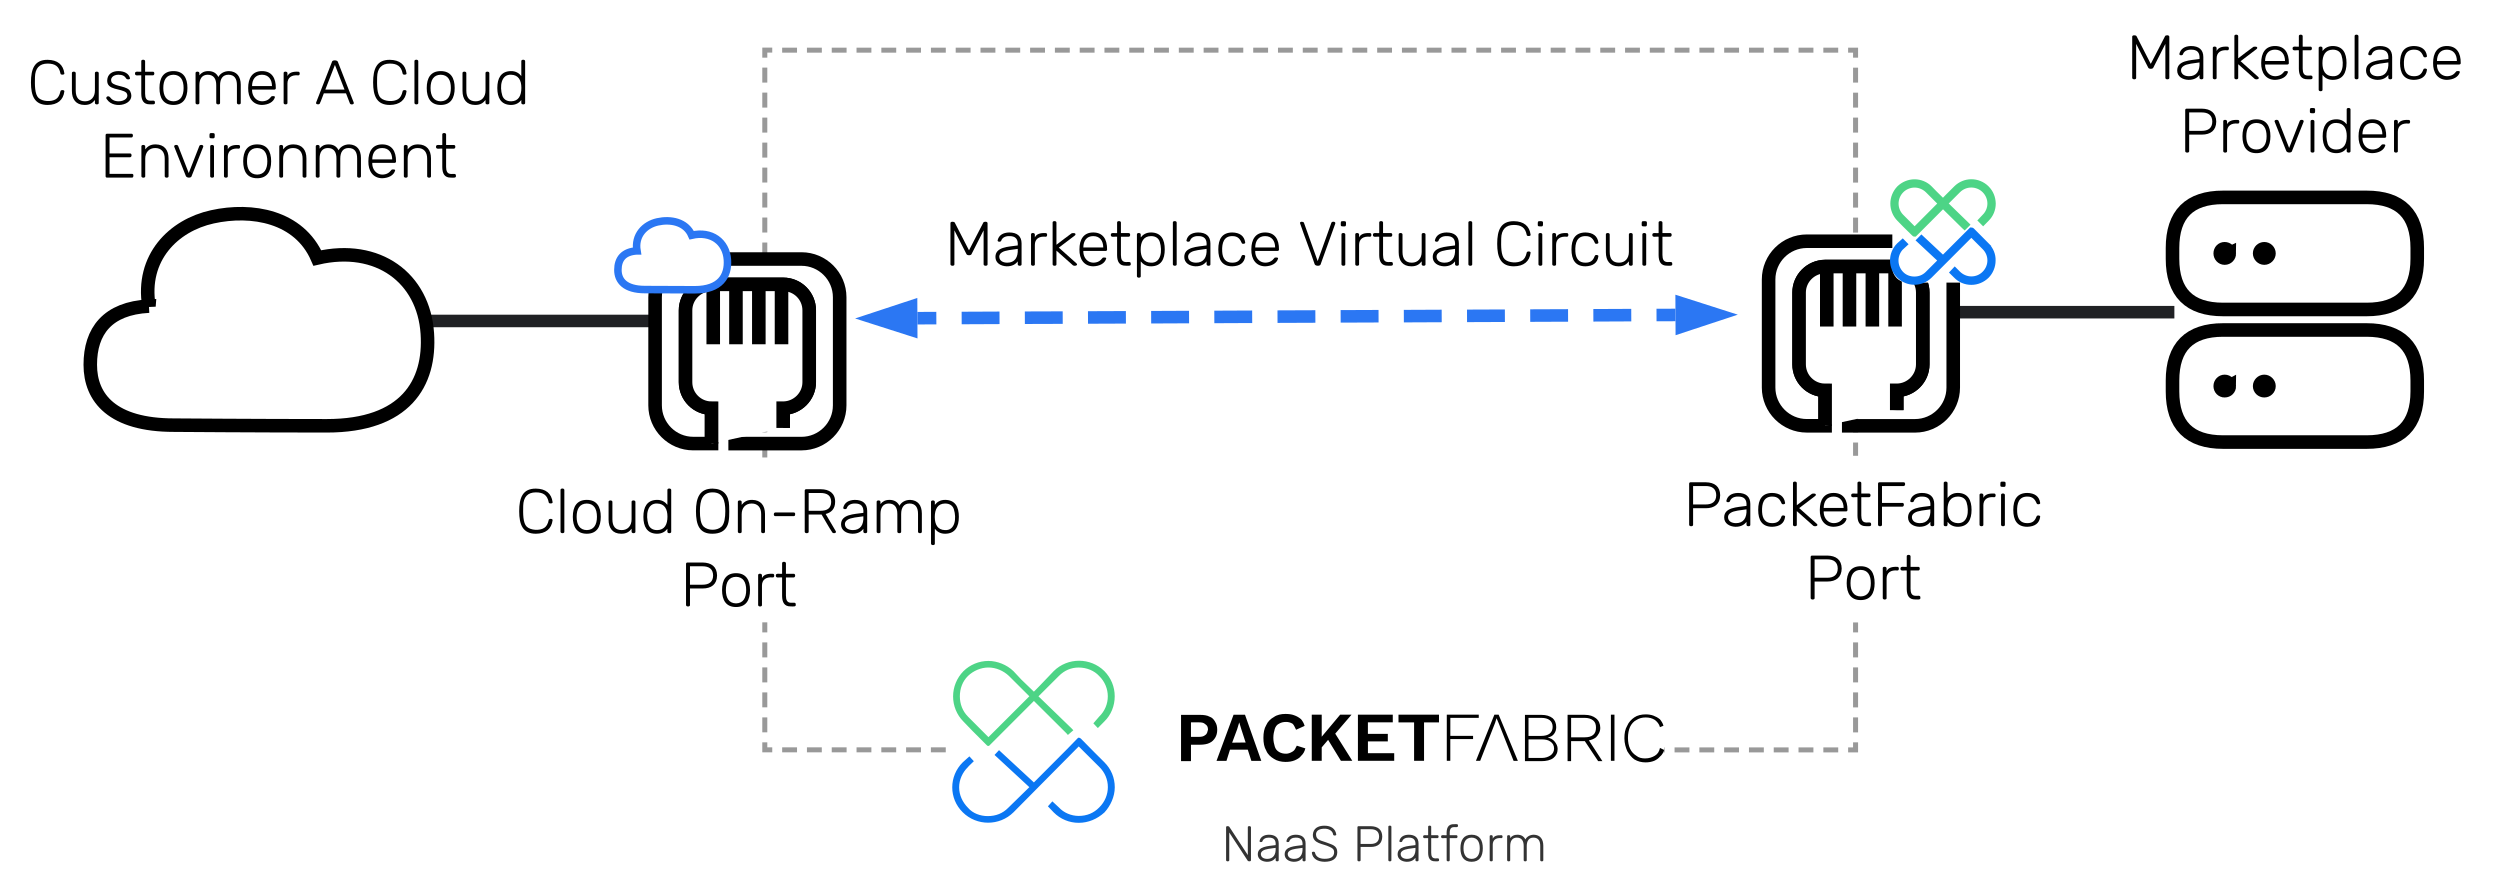 <svg xmlns="http://www.w3.org/2000/svg" xmlns:xlink="http://www.w3.org/1999/xlink" xmlns:lucid="lucid" width="997" height="355"><g transform="translate(-92 -616)" lucid:page-tab-id="0_0"><path d="M0 0h1760v1360H0z" fill="#fff"/><g filter="url(#a)"><path d="M397 633h435v279H397z" fill="#fff"/><path d="M403.92 633h5.93m3.96 0h5.94m3.95 0h5.92m3.96 0h5.93m3.97 0h5.93m3.95 0h5.93m3.96 0h5.93m3.95 0h5.94m3.95 0h5.94m3.96 0h5.93m3.95 0h5.94m3.95 0h5.93m3.96 0h5.93m3.94 0h5.93m3.96 0h5.93m3.96 0h5.93m3.95 0h5.93m3.96 0h5.92m3.95 0h5.94m3.96 0h5.93m3.95 0h5.93m3.95 0h5.94m3.95 0h5.93m3.96 0h5.94m3.95 0h5.92m3.96 0H657m3.97 0h5.93m3.95 0h5.93m3.96 0h5.93m3.96 0h5.93m3.95 0h5.94m3.96 0h5.93m3.95 0h5.94m3.95 0h5.93m3.96 0H746m3.94 0h5.93m3.96 0h5.93m3.96 0h5.93m3.95 0h5.93m3.96 0h5.92m3.96 0h5.93m3.96 0h5.93m3.95 0h5.93m3.95 0H832v3m0 3.98v5.97m0 4v5.97m0 3.98v5.98m0 4v5.97m0 3.98v5.98m0 4v5.98m0 3.98v5.98m0 4v5.96m0 4v5.97m0 3.98v5.98m0 4v5.97m0 3.98v5.98m0 4v5.97m0 3.98v6m0 3.98v5.97m0 4v5.97m0 3.98v5.98m0 4v5.97m0 3.98v5.98m0 4v5.98m0 3.98v5.98m0 4v5.96m0 4v5.97m0 3.98v5.98m0 4v5.97m0 3.98v5.98m0 4v5.97m0 3.98v3h-2.97m-3.95 0h-5.93m-3.96 0h-5.94m-3.95 0h-5.93m-3.95 0h-5.93m-3.97 0h-5.93m-3.95 0h-5.93m-3.96 0h-5.93m-3.96 0h-5.93m-3.95 0h-5.94m-3.96 0h-5.93m-3.95 0h-5.94m-3.95 0h-5.93m-3.96 0h-5.93m-3.94 0h-5.93m-3.96 0h-5.93m-3.96 0h-5.93m-3.95 0h-5.93m-3.96 0h-5.92m-3.96 0h-5.93m-3.96 0h-5.93m-3.95 0h-5.93m-3.95 0h-5.94m-3.95 0h-5.93m-3.96 0h-5.94m-3.95 0h-5.93m-3.95 0H572m-3.97 0h-5.93m-3.95 0h-5.93m-3.96 0h-5.93m-3.96 0h-5.93m-3.95 0h-5.94m-3.96 0h-5.93m-3.95 0h-5.94m-3.95 0h-5.93m-3.96 0H483m-3.94 0h-5.94m-3.95 0h-5.93m-3.96 0h-5.93m-3.95 0h-5.93m-3.96 0h-5.92m-3.96 0h-5.93m-3.96 0h-5.93m-3.95 0h-5.93m-3.95 0H397v-3m0-3.98v-5.97m0-4v-5.97m0-3.98v-5.98m0-4v-5.97m0-3.98v-5.98m0-4v-5.98m0-3.98v-5.98m0-4v-5.96m0-4v-5.97m0-3.98v-5.98m0-4v-5.97m0-3.98v-5.98m0-4v-5.97m0-3.98v-6m0-3.98v-5.97m0-4v-5.97m0-3.98v-5.98m0-4v-5.97m0-3.98v-5.98m0-4v-5.98m0-3.98v-5.98m0-4v-5.96m0-4v-5.97m0-3.98v-5.98m0-4v-5.97m0-3.98v-5.98m0-4v-5.97m0-3.98v-3h2.97" stroke="#999" stroke-width="2" fill="none"/></g><path d="M866.5 740.5h90.14M866.56 740.5H864M956.57 740.5h2.57" stroke="#202124" stroke-width="5" fill="none"/><path d="M457.86 742.9l7.55-.04m10.1-.04l15.1-.07m10.1-.04l15.1-.05m10.08-.05l15.12-.06m10.07-.04l15.12-.07m10.07-.04l15.1-.07m10.1-.05l15.1-.06m10.08-.05l15.12-.06m10.08-.03l15.1-.07m10.1-.04l15.1-.06m10.1-.05l15.1-.06m10.08-.05l15.12-.07m10.07-.04l7.56-.03" stroke="#2b77f3" stroke-width="5" fill="none"/><path d="M441.1 742.97l14.24-4.7.04 9.27zM776.95 741.53l-14.25 4.7-.04-9.27z" stroke="#2b77f3" stroke-width="5" fill="#2b77f3"/><path d="M456 688.77h316v50.46H456z" fill="#fff" fill-opacity="0"/><use xlink:href="#b" transform="matrix(1,0,0,1,461,693.77) translate(7.689 28.188)"/><use xlink:href="#c" transform="matrix(1,0,0,1,461,693.77) translate(148.511 28.188)"/><use xlink:href="#d" transform="matrix(1,0,0,1,461,693.77) translate(226.457 28.188)"/><path d="M278 800.54h217v63.65H278z" fill="#fff"/><use xlink:href="#e" transform="matrix(1,0,0,1,283,805.54) translate(14.429 23.063)"/><use xlink:href="#f" transform="matrix(1,0,0,1,283,805.54) translate(84.901 23.063)"/><use xlink:href="#g" transform="matrix(1,0,0,1,283,805.54) translate(80.239 52.293)"/><path d="M748 797.77h174v66.46H748z" fill="#fff"/><use xlink:href="#h" transform="matrix(1,0,0,1,753,802.77) translate(10.282 23.063)"/><use xlink:href="#g" transform="matrix(1,0,0,1,753,802.77) translate(58.739 52.293)"/><path d="M920.2 619.54h174V688h-174z" fill="#fff" fill-opacity="0"/><use xlink:href="#i" transform="matrix(1,0,0,1,925.203,624.54) translate(14.771 23.063)"/><use xlink:href="#j" transform="matrix(1,0,0,1,925.203,624.54) translate(35.91 52.293)"/><path d="M256.38 744h93.12M256.45 744h-2.57M349.44 744H352" stroke="#202124" stroke-width="5" fill="none"/><path d="M94.5 629.54h217v37.92h-217z" fill="#fff"/><use xlink:href="#k" transform="matrix(1,0,0,1,99.5,634.54) translate(3.218 23.063)"/><use xlink:href="#l" transform="matrix(1,0,0,1,99.5,634.54) translate(117.942 23.063)"/><use xlink:href="#m" transform="matrix(1,0,0,1,99.5,634.54) translate(139.674 23.063)"/><use xlink:href="#n" transform="matrix(1,0,0,1,99.5,634.54) translate(32.263 52.293)"/><path d="M848.42 779.56v-7.88h.07c5.66-.07 10.3-4.7 10.3-10.38v-28.63c0-5.74-4.64-10.38-10.38-10.38h-28.56c-5.74.07-10.38 4.7-10.38 10.37v28.63c0 5.75 4.64 10.38 10.38 10.38v14.14h-7.3c-8.38 0-15.23-6.85-15.23-15.24v-43.13c0-8.4 6.85-15.24 15.24-15.24h43.14c8.4 0 15.25 6.85 15.25 15.25v43.13c0 8.4-6.85 15.24-15.24 15.24h-29.14" stroke="#000" stroke-width="5.41" fill="#fff"/><path d="M819.86 785.82v-14.14c-5.74 0-10.38-4.63-10.38-10.38v-28.63c0-5.67 4.64-10.3 10.38-10.38h28.56c5.74 0 10.38 4.63 10.38 10.37v28.63c0 5.67-4.64 10.3-10.3 10.38h-.08v7.88M820.52 722.3v23.92M829.57 722.3v23.92M838.7 722.3v23.92M847.76 722.3v23.92" stroke="#000" stroke-width="5.41" fill="#fff"/><path d="M812.57 712.2h43.14c8.4 0 15.25 6.85 15.25 15.25v43.13c0 8.4-6.85 15.24-15.24 15.24h-43.13c-8.4 0-15.24-6.85-15.24-15.24v-43.13c0-8.4 6.85-15.24 15.24-15.24z" stroke="#000" stroke-opacity="0" fill="#fff" fill-opacity="0"/><path d="M846.66 694c0-3.3 2.7-6 6-6h29.68c3.3 0 6 2.7 6 6v28.7c0 3.3-2.7 6-6 6h-29.68c-3.3 0-6-2.7-6-6z" fill="#fff"/><path d="M884.3 713.88l-2.45-2.47-3.4-3.42-.15-.12c-.04-.04-.04-.04-.12-.04l-2.92 2.9-8.38 8.38-8.6-8.05-.75.76 8.63 8.06-5.4 5.38c-1.43 1.44-3.3 2.15-5.3 2.15s-3.92-.72-5.3-2.16c-1.37-1.43-2.17-3.3-2.17-5.34 0-2 .8-3.9 2.15-5.3l.08-.04 1.3-1.2-.75-.76-1.43 1.28c-3.32 3.35-3.32 8.73.08 12.04 3.35 3.35 8.7 3.35 12.1 0l16.65-16.67 5.3 5.3c2.97 2.92 2.97 7.66 0 10.6-1.43 1.45-3.3 2.2-5.3 2.2s-3.9-.83-5.3-2.2l-1.3-1.3-.75.8 1.32 1.3c1.56 1.6 3.7 2.52 6.03 2.52 2.28 0 4.43-.92 6.07-2.5 1.56-1.57 2.48-3.8 2.48-6.07.08-2.3-.84-4.43-2.44-6.02z" stroke="#0b77f3" stroke-width="2.25" fill="#fff"/><path d="M884.25 691.12c-3.4-3.35-8.75-3.35-12.1 0l-3.7 3.7-1.57 1.64-3.32-3.27-2.03-2.08c-1.52-1.56-3.76-2.48-6-2.48-2.27 0-4.43.92-6.06 2.48-1.56 1.63-2.48 3.82-2.48 6.06 0 2.27.9 4.46 2.47 6.06l2.35 2.4 3.6 3.54c.04.07.04.07.12.07l11.34-11.36 8.42 8.3.2.18.76-.75-.2-.2-8.5-8.25 5.3-5.3c1.45-1.44 3.32-2.2 5.32-2.2 2 0 3.95.84 5.3 2.2 2.97 2.94 2.97 7.7 0 10.6l-1.35 1.43.76.77 1.4-1.43c1.6-1.56 2.5-3.75 2.5-6.06-.07-2.32-.9-4.43-2.55-6.06zm-28.7 16.7l-5.32-5.34c-1.44-1.44-2.2-3.3-2.2-5.3s.8-3.9 2.2-5.3c1.35-1.36 3.3-2.2 5.3-2.2s3.92.84 5.32 2.2l5.3 5.3-10.6 10.64z" stroke="#4dd486" stroke-width="2.25" fill="#4dd486"/><path d="M472.3 870.3c0-3.3 2.7-6 6-6h271.4c3.3 0 6 2.7 6 6V914c0 3.3-2.7 6-6 6H478.3c-3.3 0-6-2.7-6-6z" fill="#fff"/><path d="M482.54 940.03c0-3.3 2.68-6 6-6h310.2c3.3 0 6 2.7 6 6v25.7c0 3.33-2.7 6-6 6h-310.2c-3.32 0-6-2.67-6-6z" stroke="#000" stroke-opacity="0" stroke-width="3" fill="#fff" fill-opacity="0"/><use xlink:href="#o" transform="matrix(1,0,0,1,487.536,939.034) translate(91.55 20.45)"/><use xlink:href="#p" transform="matrix(1,0,0,1,487.536,939.034) translate(143.93 20.45)"/><path d="M670.4 902.28h11.33V901h-12.75v18.4h1.4v-8.66h9.08v-1.27h-9.07v-7.2zm17.56-1.27l-7.36 18.4h1.7l5.95-15.15.57-1.84.85 1.98 5.95 15.02h1.7l-7.65-18.4h-1.7zm21.26 9.17c1.13-.32 1.98-.7 2.55-1.53.57-.76.85-1.65.85-2.67 0-1.6-.57-2.8-1.42-3.56-1.13-.88-2.55-1.33-4.53-1.33h-6.52v18.46h6.52c1.98 0 3.68-.38 4.82-1.27 1.12-.9 1.7-2.1 1.7-3.63 0-1.2-.58-2.1-1.15-2.87-.85-1.02-1.7-1.4-2.83-1.6zm-7.65-7.9h5.1c2.83 0 4.53 1.22 4.53 3.57 0 2.42-1.7 3.63-4.53 3.63h-5.1v-7.2zm8.78 14.97c-.85.57-1.98 1.02-3.4 1.02h-5.38v-7.4h5.38c1.42 0 2.55.27 3.4.9.85.58 1.42 1.47 1.42 2.8 0 1.1-.57 2.1-1.42 2.68zm18.14-7.2c.84-.9 1.7-2.16 1.7-3.75 0-1.6-.58-2.94-1.7-3.83-1.14-.9-2.56-1.4-4.54-1.4h-6.8v18.46h1.4v-7.96h5.4v-.12l5.38 8.08h1.7l-5.38-8.28c1.13-.2 1.98-.57 2.83-1.2zm-9.93.13v-7.9h5.4c1.4 0 2.54.33 3.4 1.03.84.7 1.12 1.65 1.12 2.86 0 1.27-.3 2.23-1.14 2.93-.85.7-2 .94-3.4.94h-5.4v.13zm15.87-9.16h1.42v18.4h-1.42V901zM754 914.26c-.3 1.4-.86 2.4-2 3.1-1.12.65-2.26 1.1-3.96 1.1-1.4 0-2.55-.32-3.4-1.02-1.13-.7-1.98-1.6-2.55-2.8-.57-1.2-.86-2.68-.86-4.4 0-1.65.3-3.18.85-4.4.56-1.13 1.4-2.15 2.54-2.72 1.14-.7 2.27-1 3.7-1 1.4 0 2.54.3 3.67 1 .86.7 1.7 1.6 2 2.87l1.4-.57c-.27-1.02-.84-1.85-1.4-2.55-.86-.7-1.7-1.14-2.56-1.46-.85-.33-1.98-.52-3.1-.52-1.7 0-3.4.38-4.55 1.2-1.14.77-2.27 1.92-2.84 3.32-.85 1.4-1.13 3.05-1.13 5.03 0 2.03.56 3.7 1.13 5.1.85 1.4 1.7 2.47 2.83 3.3 1.4.83 2.83 1.2 4.53 1.2 1.13 0 2.26-.18 3.4-.63.85-.38 1.7-.95 2.26-1.65.85-.7 1.4-1.6 1.7-2.68l-1.7-.82zm-116.48-2.6h7.94v-3h-7.94v-4.6h9.92v-3.04h-13.9v18.4h14.47v-3.05h-10.48v-4.7zm12.2-10.64v3.06h6.22v15.34h3.97v-15.34h5.96V901H649.7zm-73.13 2.8c-.57-.95-1.14-1.65-2.27-2.03-.85-.5-2.27-.7-3.7-.7H563v18.46h3.96v-6.56h3.68c1.42 0 2.84-.25 3.7-.7 1.12-.5 1.7-1.2 2.25-2.03.56-.9.84-1.98.84-3.2 0-1.4-.28-2.34-.85-3.23zm-3.98 5.35c-.56.5-1.4.7-2.55.7h-3.1v-5.8h3.1c1.42 0 2 .2 2.55.7.86.52 1.14 1.22 1.14 2.24-.28.88-.28 1.64-1.14 2.15zm11.34-8.14l-6.8 18.4h3.97l1.4-4.45h7.1l1.42 4.45H595l-6.5-18.4h-4.54zm-.57 11.15l1.98-5.3.85-2.8.85 2.8 1.7 5.23-5.4.07zm24.08 3.56c-.85.52-1.7.84-2.55.84-1.13 0-1.98-.2-2.83-.7-.85-.5-1.42-1.2-1.7-2.17-.3-1.02-.57-2.1-.57-3.5s.28-2.48.57-3.5c.28-.9.85-1.72 1.7-2.1.85-.5 1.7-.7 2.83-.7.85 0 1.7.2 2.55.7.57.5.85 1.27 1.42 2.42l3.4-1.54c-.28-1.08-.85-1.97-1.42-2.67-.85-.7-1.7-1.22-2.83-1.6-.85-.32-1.98-.5-3.4-.5-1.7 0-3.4.37-4.54 1.2-1.4.76-2.54 1.9-3.1 3.24-.85 1.4-1.14 3.12-1.14 5.1 0 2.03.3 3.7 1.14 5.1.56 1.4 1.7 2.47 3.1 3.3 1.15.76 2.85 1.2 4.55 1.2 1.42 0 2.55-.18 3.68-.63.85-.37 2-.94 2.55-1.77.85-.77 1.42-1.78 1.7-3l-3.4-1.08c-.56 1.1-.85 1.9-1.7 2.36zm17-7.12L631 901h-4.53l-7.37 8.8V901h-3.97v18.4h3.97v-5.35l2.55-3 5.1 8.35h4.54l-6.8-10.82z" stroke="#000" stroke-opacity="0"/><path d="M532.1 920.36l-3.97-3.95-5.38-5.46-.3-.2c0-.06 0-.06-.27-.06l-4.53 4.65-13.32 13.37-13.9-12.86-1.12 1.2 13.9 12.86-8.8 8.6c-2.26 2.3-5.1 3.44-8.5 3.44-3.1 0-6.23-1.15-8.2-3.44-2.28-2.3-3.7-5.3-3.7-8.53 0-3.18 1.42-6.24 3.7-8.47v-.06l1.97-1.9-1.13-1.22-2.27 2.04c-5.38 5.34-5.38 13.94 0 19.22 5.4 5.35 14.17 5.35 19.56 0l26.35-26.6 8.5 8.46c4.82 4.65 4.82 12.22 0 16.93-2.26 2.3-5.1 3.5-8.5 3.5-3.12 0-6.23-1.33-8.22-3.5l-2.26-2.1-1.14 1.27 2 2.1c2.54 2.55 5.94 4 9.62 4 3.7 0 7.1-1.45 9.92-4 2.27-2.48 3.97-6.04 3.97-9.67 0-3.7-1.42-7.07-3.97-9.6z" stroke="#0b77f3" stroke-width=".98" fill="#0b77f3"/><path d="M532.1 884c-5.38-5.34-14.17-5.34-19.55 0l-5.67 5.93-2.55 2.6-5.4-5.2-3.1-3.32c-2.55-2.47-6.24-3.94-9.64-3.94-3.7 0-7.1 1.47-9.64 3.95-2.55 2.62-3.97 6.12-3.97 9.7 0 3.6 1.4 7.1 3.96 9.66l3.68 3.82 5.67 5.67c0 .12 0 .12.3.12l18.13-18.14 13.32 13.24.28.32 1.42-1.22-.3-.32-13.6-13.17 8.5-8.48c2.28-2.3 5.1-3.5 8.23-3.5 3.4 0 6.52 1.34 8.5 3.5 4.82 4.7 4.82 12.28 0 16.93l-1.98 2.3 1.13 1.2 2.27-2.3c2.55-2.47 3.97-5.97 3.97-9.66 0-3.7-1.42-7.08-3.97-9.7zm-45.9 26.68l-8.5-8.53c-2.28-2.3-3.4-5.28-3.4-8.46 0-3.2 1.12-6.25 3.4-8.48 2.26-2.16 5.37-3.5 8.5-3.5 3.1 0 6.23 1.34 8.5 3.5l8.5 8.47-17 16.98z" stroke="#4dd486" stroke-width=".98" fill="#4dd486"/><path d="M404.34 786.65v-7.87h.07c5.68-.08 10.32-4.72 10.32-10.38v-28.64c0-5.74-4.64-10.37-10.38-10.37h-28.57c-5.74.06-10.38 4.7-10.38 10.36v28.64c0 5.74 4.63 10.38 10.37 10.38v14.13h-7.3c-8.38 0-15.22-6.84-15.22-15.23v-43.13c0-8.4 6.84-15.24 15.23-15.24h43.14c8.4 0 15.24 6.85 15.24 15.24v43.13c0 8.4-6.84 15.24-15.24 15.24h-29.15" stroke="#000" stroke-width="5.41" fill="#fff"/><path d="M375.77 792.9V778.8c-5.74 0-10.38-4.64-10.38-10.38v-28.64c0-5.66 4.63-10.3 10.37-10.37h28.57c5.74 0 10.38 4.62 10.38 10.36v28.64c0 5.66-4.64 10.3-10.3 10.38h-.08v7.87M376.44 729.4v23.9M385.5 729.4v23.9M394.62 729.4v23.9M403.67 729.4v23.9" stroke="#000" stroke-width="5.41" fill="#fff"/><path d="M368.48 719.3h43.14c8.4 0 15.24 6.85 15.24 15.24v43.13c0 8.4-6.84 15.24-15.24 15.24h-43.14c-8.4 0-15.23-6.84-15.23-15.23v-43.13c0-8.4 6.84-15.24 15.23-15.24z" stroke="#000" stroke-opacity="0" fill="#fff" fill-opacity="0"/><path d="M346.03 716.05c-1.05-6.3 3.2-10.47 8.22-11.57 5.1-1.13 11.23-.08 13.6 5.33 7.85-1.8 13.75 2.6 14.24 9.8.42 6.46-2.86 11.95-13.04 11.95-8.83 0-19.8-.08-19.8-.08-7.95 0-10.83-3.5-10.83-7.83 0-4.35 2.22-7.3 7.6-7.6z" stroke="#2b77f3" stroke-width="3" fill="#fff"/><path d="M346.03 716.05c-1.05-6.3 3.2-10.47 8.22-11.57 5.1-1.13 11.23-.08 13.6 5.33 7.85-1.8 13.75 2.6 14.24 9.8.42 6.46-2.86 11.95-13.04 11.95-8.83 0-19.8-.08-19.8-.08-7.95 0-10.83-3.5-10.83-7.83 0-4.35 2.22-7.3 7.6-7.6z" stroke="#000" stroke-opacity="0" stroke-width=".99" fill="#fff" fill-opacity="0"/><path d="M151.4 738.1c-3.22-19.38 9.83-32.24 25.3-35.63 15.75-3.47 34.6-.25 41.85 16.42 24.22-5.6 42.4 7.94 43.87 30.1 1.34 19.9-8.75 36.82-40.1 36.82-27.18 0-60.95-.26-60.95-.26-24.5 0-33.37-10.74-33.37-24.1 0-13.38 6.86-22.52 23.4-23.37z" stroke="#000" stroke-width="5.39" fill="#fff"/><path d="M151.4 738.1c-3.22-19.38 9.83-32.24 25.3-35.63 15.75-3.47 34.6-.25 41.85 16.42 24.22-5.6 42.4 7.94 43.87 30.1 1.34 19.9-8.75 36.82-40.1 36.82-27.18 0-60.95-.26-60.95-.26-24.5 0-33.37-10.74-33.37-24.1 0-13.38 6.86-22.52 23.4-23.37z" stroke="#000" stroke-opacity="0" stroke-width=".99" fill="#fff" fill-opacity="0"/><path d="M996.86 717.06c0 .98-.88 1.86-1.86 1.86-.97 0-1.85-.88-1.85-1.86 0-1.07.88-1.85 1.85-1.85.98 0 1.86.8 1.86 1.86zM981.05 717.06c0 .98-.78 1.86-1.86 1.86-.98 0-1.76-.88-1.76-1.86 0-1.07.78-1.85 1.75-1.85 1.07 0 1.85.8 1.85 1.86z" stroke="#000" stroke-width="5.41"/><path d="M978.6 694.72h57.2c13.47 0 20.2 6.73 20.2 20.2v4.3c0 13.46-6.73 20.2-20.2 20.2h-57.2c-13.46 0-20.2-6.74-20.2-20.2v-4.3c0-13.47 6.74-20.2 20.2-20.2z" stroke="#000" stroke-width="5.41" fill-opacity="0"/><path d="M996.86 769.96c0 1.07-.88 1.85-1.86 1.85-.97 0-1.85-.77-1.85-1.84 0-.98.88-1.86 1.85-1.86.98 0 1.86.88 1.86 1.86zM981.05 769.96c0 1.07-.78 1.85-1.86 1.85-.98 0-1.76-.77-1.76-1.84 0-.98.78-1.86 1.75-1.86 1.07 0 1.85.88 1.85 1.86z" stroke="#000" stroke-width="5.41"/><path d="M978.6 747.6h57.2c13.47 0 20.2 6.74 20.2 20.2v4.3c0 13.47-6.73 20.2-20.2 20.2h-57.2c-13.46 0-20.2-6.73-20.2-20.2v-4.3c0-13.46 6.74-20.2 20.2-20.2z" stroke="#000" stroke-width="5.41" fill-opacity="0"/><path d="M978.6 694.72h57.2c13.47 0 20.2 6.73 20.2 20.2v4.3c0 13.46-6.73 20.2-20.2 20.2h-57.2c-13.46 0-20.2-6.74-20.2-20.2v-4.3c0-13.47 6.74-20.2 20.2-20.2zM978.6 747.6h57.2c13.47 0 20.2 6.74 20.2 20.2v4.3c0 13.47-6.73 20.2-20.2 20.2h-57.2c-13.46 0-20.2-6.73-20.2-20.2v-4.3c0-13.46 6.74-20.2 20.2-20.2z" stroke="#000" stroke-opacity="0" fill="#fff" fill-opacity="0"/><defs><filter id="a" filterUnits="objectBoundingBox" x="-.01" y="0" width="1.02" height="1.03"><feOffset result="offOut" in="SourceAlpha" dy="3"/><feGaussianBlur result="blurOut" in="offOut" stdDeviation="2"/><feColorMatrix result="colorOut" in="blurOut" values="0 0 0 0 0.546 0 0 0 0 0.546 0 0 0 0 0.546 0 0 0 0.608 0"/><feBlend in="SourceGraphic" in2="colorOut"/></filter><path d="M157-22c4 31-63 31-63 0v-655c-4-31 59-30 69-10l227 442 228-442c6-19 68-23 68 10v655c4 30-63 32-63 0v-542L432-188c-6 29-77 28-84 0L157-564v542" id="q"/><path d="M398-69c-35 47-90 80-177 79C124 6 42-45 42-139c0-162 205-162 356-184 8-102-36-151-136-149-66-1-114 28-128 74-7 23-62 21-57-7 18-80 85-123 185-125 125 0 197 58 197 175v333c4 30-61 32-61 0v-47zm-295-75c2 68 61 96 128 96 120 0 175-85 167-220-83 13-201 20-253 56-28 18-42 41-42 68" id="r"/><path d="M142-22c4 30-61 32-61 0v-475c-5-32 61-33 61 0v46c26-55 87-74 173-69 30-4 31 61 0 58-106-11-173 35-173 130v310" id="s"/><path d="M143-22c4 30-61 32-61 0v-666c-4-30 61-32 61 0v354c81-61 160-124 243-183 21-6 74-8 58 27-2 4-5 7-10 10L181-288 459-40c46 36-40 60-65 23L143-240v218" id="t"/><path d="M427-128c20-5 60-6 53 17C457-35 376 7 274 10 127 8 51-105 54-260c0-159 67-270 220-270 156 0 223 110 221 273 0 13-10 22-23 22H116C113-107 216-13 346-61c38-14 60-43 81-67zM274-472c-105 0-157 75-158 181h318c-1-107-55-181-160-181" id="u"/><path d="M337-36c11 49-43 35-81 36-102 2-135-68-136-167v-295c-39-7-107 22-100-36 4-38 65-16 100-22v-168c-4-30 61-32 61 0v168h124c30-4 32 58 0 58H181v291c1 66 16 111 80 113 30 1 77-11 76 22" id="v"/><path d="M143 168c4 30-61 32-61 0v-666c-4-30 61-32 61 0v47c35-45 86-80 168-79 157 3 215 112 215 270S468 7 311 10c-81 2-133-35-168-79v237zm-1-425c0 120 46 206 163 209 164 9 185-191 142-330-17-57-64-95-142-94-120 2-163 94-163 215" id="w"/><path d="M143-22c4 30-61 32-61 0v-666c-4-30 61-32 61 0v666" id="x"/><path d="M434-166c17-10 55-6 51 17C472-43 396 7 278 10 118 9 56-94 56-260c0-167 62-268 222-270 119 2 193 55 207 159 4 23-34 27-51 17-30-70-63-119-156-118-128 0-168 101-160 247 6 113 57 177 160 177 83 0 122-34 147-102 3-8 6-13 9-16" id="y"/><g id="b"><use transform="matrix(0.025,0,0,0.025,0,0)" xlink:href="#q"/><use transform="matrix(0.025,0,0,0.025,19.24,0)" xlink:href="#r"/><use transform="matrix(0.025,0,0,0.025,32.461,0)" xlink:href="#s"/><use transform="matrix(0.025,0,0,0.025,41.045,0)" xlink:href="#t"/><use transform="matrix(0.025,0,0,0.025,52.441,0)" xlink:href="#u"/><use transform="matrix(0.025,0,0,0.025,65.811,0)" xlink:href="#v"/><use transform="matrix(0.025,0,0,0.025,74.666,0)" xlink:href="#w"/><use transform="matrix(0.025,0,0,0.025,88.997,0)" xlink:href="#x"/><use transform="matrix(0.025,0,0,0.025,94.547,0)" xlink:href="#r"/><use transform="matrix(0.025,0,0,0.025,107.769,0)" xlink:href="#y"/><use transform="matrix(0.025,0,0,0.025,120.99,0)" xlink:href="#u"/></g><path d="M538-685c8-26 75-22 61 16L367-24c-5 35-85 32-96 0-73-220-159-434-234-656-2-28 55-26 63-5L319-73" id="z"/><path d="M142-22c4 30-61 32-61 0v-476c-4-30 61-32 61 0v476zm11-665c0 27 6 61-23 60-27-1-61 6-60-22 1-27-6-62 22-61 28 0 62-6 61 23" id="A"/><path d="M443-69c-38 47-80 80-167 79C140 9 76-81 76-214v-284c-4-30 61-32 61 0v279c0 114 50 171 149 171 97 0 157-70 157-171v-279c-4-30 61-32 61 0v476c4 30-61 32-61 0v-47" id="B"/><g id="c"><use transform="matrix(0.025,0,0,0.025,0,0)" xlink:href="#z"/><use transform="matrix(0.025,0,0,0.025,15.441,0)" xlink:href="#A"/><use transform="matrix(0.025,0,0,0.025,20.942,0)" xlink:href="#s"/><use transform="matrix(0.025,0,0,0.025,29.526,0)" xlink:href="#v"/><use transform="matrix(0.025,0,0,0.025,38.381,0)" xlink:href="#B"/><use transform="matrix(0.025,0,0,0.025,52.811,0)" xlink:href="#r"/><use transform="matrix(0.025,0,0,0.025,66.033,0)" xlink:href="#x"/></g><path d="M535-205c-1-30 67-29 63-1C581-68 488 9 331 10 124 10 65-132 65-349s57-362 266-361c158 2 249 77 267 216 3 24-37 25-55 16-4-3-7-9-8-17-22-110-84-155-204-155-132 0-199 76-202 216-3 123-5 273 57 332 62 58 204 67 278 19 35-22 58-63 71-122" id="C"/><g id="d"><use transform="matrix(0.025,0,0,0.025,0,0)" xlink:href="#C"/><use transform="matrix(0.025,0,0,0.025,16.058,0)" xlink:href="#A"/><use transform="matrix(0.025,0,0,0.025,21.559,0)" xlink:href="#s"/><use transform="matrix(0.025,0,0,0.025,29.847,0)" xlink:href="#y"/><use transform="matrix(0.025,0,0,0.025,43.068,0)" xlink:href="#B"/><use transform="matrix(0.025,0,0,0.025,57.498,0)" xlink:href="#A"/><use transform="matrix(0.025,0,0,0.025,62.999,0)" xlink:href="#v"/></g><path d="M502-260c0 162-65 270-223 270S56-98 56-260c0-163 65-270 223-270s223 107 223 270zm-385 0c0 126 49 210 162 212 113-2 162-86 162-212 0-127-48-210-162-212-114 2-162 85-162 212" id="D"/><path d="M437-69c-35 45-86 80-168 79C112 7 54-105 54-260s58-267 215-270c81-2 133 35 168 79v-237c-4-30 61-32 61 0v666c4 30-61 32-61 0v-47zM275-472c-163-9-185 191-142 330 17 56 65 95 142 94 120-2 163-93 163-215 0-120-46-206-163-209" id="E"/><g id="e"><use transform="matrix(0.025,0,0,0.025,0,0)" xlink:href="#C"/><use transform="matrix(0.025,0,0,0.025,16.058,0)" xlink:href="#x"/><use transform="matrix(0.025,0,0,0.025,21.608,0)" xlink:href="#D"/><use transform="matrix(0.025,0,0,0.025,35.372,0)" xlink:href="#B"/><use transform="matrix(0.025,0,0,0.025,49.802,0)" xlink:href="#E"/></g><path d="M66-350c0-219 62-359 265-360 172 3 260 102 264 276 3 115 8 249-33 324C522-31 446 9 331 10 122 13 66-129 66-350zm265-300c-162 0-202 124-202 300 0 102 12 203 61 248 72 65 211 65 282 0 49-45 62-147 62-248 0-175-40-301-203-300" id="F"/><path d="M142-22c4 30-61 32-61 0v-476c-4-30 61-32 61 0v47c38-46 82-80 168-79 136 2 204 89 204 224v284c4 30-61 32-61 0v-279c1-103-51-172-153-171-97 0-158 70-158 171v279" id="G"/><path d="M413-307c0 21-3 36-22 36H96c-30 4-32-58 0-58h295c13 0 22 9 22 22" id="H"/><path d="M157-22c4 30-63 32-63 0v-655c0-14 8-23 22-23h233c136 0 232 64 230 202 0 110-61 171-151 193L589-31c18 30-33 42-53 23-62-92-115-193-173-288H157v274zm359-476c-1-102-64-142-172-142H157v284h187c108 0 171-40 172-142" id="I"/><path d="M142-22c4 30-61 32-61 0v-476c-4-30 61-32 61 0v35c32-40 73-67 143-67 75 0 128 31 160 94 28-54 90-94 170-94 124 5 186 86 187 217v291c4 30-61 32-61 0v-281c1-106-40-169-136-169-90 0-133 65-133 169v281c4 30-61 32-61 0v-281c1-105-42-169-136-169-90 0-133 65-133 168v282" id="J"/><g id="f"><use transform="matrix(0.025,0,0,0.025,0,0)" xlink:href="#F"/><use transform="matrix(0.025,0,0,0.025,16.329,0)" xlink:href="#G"/><use transform="matrix(0.025,0,0,0.025,30.883,0)" xlink:href="#H"/><use transform="matrix(0.025,0,0,0.025,42.673,0)" xlink:href="#I"/><use transform="matrix(0.025,0,0,0.025,58.46,0)" xlink:href="#r"/><use transform="matrix(0.025,0,0,0.025,71.681,0)" xlink:href="#J"/><use transform="matrix(0.025,0,0,0.025,93.339,0)" xlink:href="#w"/></g><path d="M157-22c4 30-63 32-63 0v-655c0-14 8-23 22-23h243c140 2 228 67 230 207-2 140-90 207-230 207H157v264zm369-471c-1-102-64-148-172-147H157v294h197c108 1 171-45 172-147" id="K"/><g id="g"><use transform="matrix(0.025,0,0,0.025,0,0)" xlink:href="#K"/><use transform="matrix(0.025,0,0,0.025,15.318,0)" xlink:href="#D"/><use transform="matrix(0.025,0,0,0.025,29.082,0)" xlink:href="#s"/><use transform="matrix(0.025,0,0,0.025,37.666,0)" xlink:href="#v"/></g><path d="M157-22c4 30-63 32-63 0v-655c0-14 8-23 22-23h386c31-5 33 60 0 60H157v269h325c31-5 33 60 0 60H157v289" id="L"/><path d="M526-260c0 155-58 267-215 270-82 1-133-34-168-79-1 35 11 79-39 69-13 0-22-9-22-22v-666c-4-30 61-32 61 0v237c35-44 87-81 168-79 157 3 215 115 215 270zm-384-3c0 121 43 210 163 215 164 7 185-191 142-330-17-57-64-95-142-94-117 3-163 89-163 209" id="M"/><g id="h"><use transform="matrix(0.025,0,0,0.025,0,0)" xlink:href="#K"/><use transform="matrix(0.025,0,0,0.025,15.269,0)" xlink:href="#r"/><use transform="matrix(0.025,0,0,0.025,28.49,0)" xlink:href="#y"/><use transform="matrix(0.025,0,0,0.025,41.711,0)" xlink:href="#t"/><use transform="matrix(0.025,0,0,0.025,53.107,0)" xlink:href="#u"/><use transform="matrix(0.025,0,0,0.025,66.477,0)" xlink:href="#v"/><use transform="matrix(0.025,0,0,0.025,75.332,0)" xlink:href="#L"/><use transform="matrix(0.025,0,0,0.025,88.603,0)" xlink:href="#r"/><use transform="matrix(0.025,0,0,0.025,101.824,0)" xlink:href="#M"/><use transform="matrix(0.025,0,0,0.025,116.131,0)" xlink:href="#s"/><use transform="matrix(0.025,0,0,0.025,124.715,0)" xlink:href="#A"/><use transform="matrix(0.025,0,0,0.025,130.215,0)" xlink:href="#y"/></g><g id="i"><use transform="matrix(0.025,0,0,0.025,0,0)" xlink:href="#q"/><use transform="matrix(0.025,0,0,0.025,19.24,0)" xlink:href="#r"/><use transform="matrix(0.025,0,0,0.025,32.461,0)" xlink:href="#s"/><use transform="matrix(0.025,0,0,0.025,41.045,0)" xlink:href="#t"/><use transform="matrix(0.025,0,0,0.025,52.441,0)" xlink:href="#u"/><use transform="matrix(0.025,0,0,0.025,65.811,0)" xlink:href="#v"/><use transform="matrix(0.025,0,0,0.025,74.666,0)" xlink:href="#w"/><use transform="matrix(0.025,0,0,0.025,88.997,0)" xlink:href="#x"/><use transform="matrix(0.025,0,0,0.025,94.547,0)" xlink:href="#r"/><use transform="matrix(0.025,0,0,0.025,107.769,0)" xlink:href="#y"/><use transform="matrix(0.025,0,0,0.025,120.99,0)" xlink:href="#u"/></g><path d="M437-505c8-26 76-22 61 16L314-25c-5 34-79 33-92 0L38-489c-18-34 50-45 61-16L268-73" id="N"/><g id="j"><use transform="matrix(0.025,0,0,0.025,0,0)" xlink:href="#K"/><use transform="matrix(0.025,0,0,0.025,15.491,0)" xlink:href="#s"/><use transform="matrix(0.025,0,0,0.025,23.779,0)" xlink:href="#D"/><use transform="matrix(0.025,0,0,0.025,37.099,0)" xlink:href="#N"/><use transform="matrix(0.025,0,0,0.025,50.32,0)" xlink:href="#A"/><use transform="matrix(0.025,0,0,0.025,55.821,0)" xlink:href="#E"/><use transform="matrix(0.025,0,0,0.025,70.127,0)" xlink:href="#u"/><use transform="matrix(0.025,0,0,0.025,83.595,0)" xlink:href="#s"/></g><path d="M430-205C529 3 171 89 60-76c-38-36 17-73 46-38 29 39 68 66 140 66 89 0 173-58 122-136-82-76-315-34-306-201 5-93 75-145 179-145 96 2 163 38 184 110 8 27-49 30-59 9-24-39-58-61-125-61-84 0-143 56-106 126 62 67 254 52 295 141" id="O"/><g id="k"><use transform="matrix(0.025,0,0,0.025,0,0)" xlink:href="#C"/><use transform="matrix(0.025,0,0,0.025,16.058,0)" xlink:href="#B"/><use transform="matrix(0.025,0,0,0.025,30.488,0)" xlink:href="#O"/><use transform="matrix(0.025,0,0,0.025,42.624,0)" xlink:href="#v"/><use transform="matrix(0.025,0,0,0.025,51.479,0)" xlink:href="#D"/><use transform="matrix(0.025,0,0,0.025,65.243,0)" xlink:href="#J"/><use transform="matrix(0.025,0,0,0.025,86.901,0)" xlink:href="#u"/><use transform="matrix(0.025,0,0,0.025,100.369,0)" xlink:href="#s"/></g><path d="M624-31c17 34-49 45-60 16l-62-160H148C125-119 107-59 80-6 62 7 13 2 26-31l253-649c5-29 81-28 92 0zM172-235h306L325-629" id="P"/><use transform="matrix(0.025,0,0,0.025,0,0)" xlink:href="#P" id="l"/><g id="m"><use transform="matrix(0.025,0,0,0.025,0,0)" xlink:href="#C"/><use transform="matrix(0.025,0,0,0.025,16.058,0)" xlink:href="#x"/><use transform="matrix(0.025,0,0,0.025,21.608,0)" xlink:href="#D"/><use transform="matrix(0.025,0,0,0.025,35.372,0)" xlink:href="#B"/><use transform="matrix(0.025,0,0,0.025,49.802,0)" xlink:href="#E"/></g><path d="M537-37c0 22-3 38-23 37H116c-13 0-22-9-22-22v-655c0-14 8-23 22-23h390c31-5 33 60 0 60H157v255h327c31-5 33 60 0 60H157v265h357c15 0 23 8 23 23" id="Q"/><g id="n"><use transform="matrix(0.025,0,0,0.025,0,0)" xlink:href="#Q"/><use transform="matrix(0.025,0,0,0.025,14.603,0)" xlink:href="#G"/><use transform="matrix(0.025,0,0,0.025,28.811,0)" xlink:href="#N"/><use transform="matrix(0.025,0,0,0.025,42.032,0)" xlink:href="#A"/><use transform="matrix(0.025,0,0,0.025,47.533,0)" xlink:href="#s"/><use transform="matrix(0.025,0,0,0.025,55.821,0)" xlink:href="#D"/><use transform="matrix(0.025,0,0,0.025,69.585,0)" xlink:href="#G"/><use transform="matrix(0.025,0,0,0.025,84.138,0)" xlink:href="#J"/><use transform="matrix(0.025,0,0,0.025,105.795,0)" xlink:href="#u"/><use transform="matrix(0.025,0,0,0.025,119.263,0)" xlink:href="#G"/><use transform="matrix(0.025,0,0,0.025,133.619,0)" xlink:href="#v"/></g><path fill="#333" d="M157-22c4 30-63 32-63 0v-655c-5-31 52-29 64-11l369 564v-553c-6-32 63-33 63 0v654c4 30-54 29-65 11L157-574v552" id="R"/><path fill="#333" d="M398-69c-35 47-90 80-177 79C124 6 42-45 42-139c0-162 205-162 356-184 8-102-36-151-136-149-66-1-114 28-128 74-7 23-62 21-57-7 18-80 85-123 185-125 125 0 197 58 197 175v333c4 30-61 32-61 0v-47zm-295-75c2 68 61 96 128 96 120 0 175-85 167-220-83 13-201 20-253 56-28 18-42 41-42 68" id="S"/><path fill="#333" d="M555-181C555-43 447 8 304 10 165 8 63-50 48-170c-2-28 63-28 63 0 18 80 89 121 193 120 112 1 188-35 188-131 0-66-42-85-95-109-121-61-333-59-329-240 7-123 99-180 231-180s219 61 236 175c3 28-62 29-63 0-10-72-85-117-173-115-90 0-172 32-168 120 5 112 109 116 203 153 110 44 221 58 221 196" id="T"/><g id="o"><use transform="matrix(0.02,0,0,0.02,0,0)" xlink:href="#R"/><use transform="matrix(0.02,0,0,0.02,13.68,0)" xlink:href="#S"/><use transform="matrix(0.02,0,0,0.02,24.4,0)" xlink:href="#S"/><use transform="matrix(0.02,0,0,0.02,35.12,0)" xlink:href="#T"/></g><path fill="#333" d="M157-22c4 30-63 32-63 0v-655c0-14 8-23 22-23h243c140 2 228 67 230 207-2 140-90 207-230 207H157v264zm369-471c-1-102-64-148-172-147H157v294h197c108 1 171-45 172-147" id="U"/><path fill="#333" d="M143-22c4 30-61 32-61 0v-666c-4-30 61-32 61 0v666" id="V"/><path fill="#333" d="M337-36c11 49-43 35-81 36-102 2-135-68-136-167v-295c-39-7-107 22-100-36 4-38 65-16 100-22v-168c-4-30 61-32 61 0v168h124c30-4 32 58 0 58H181v291c1 66 16 111 80 113 30 1 77-11 76 22" id="W"/><path fill="#333" d="M191-22c4 30-61 32-61 0v-440c-41-9-119 25-111-36 4-40 74-15 111-22-8-132 20-226 151-220 35 1 84-13 74 36 1 33-45 22-74 22-92 0-92 72-90 162h132c30-4 32 58 0 58H191v440" id="X"/><path fill="#333" d="M502-260c0 162-65 270-223 270S56-98 56-260c0-163 65-270 223-270s223 107 223 270zm-385 0c0 126 49 210 162 212 113-2 162-86 162-212 0-127-48-210-162-212-114 2-162 85-162 212" id="Y"/><path fill="#333" d="M142-22c4 30-61 32-61 0v-475c-5-32 61-33 61 0v46c26-55 87-74 173-69 30-4 31 61 0 58-106-11-173 35-173 130v310" id="Z"/><path fill="#333" d="M142-22c4 30-61 32-61 0v-476c-4-30 61-32 61 0v35c32-40 73-67 143-67 75 0 128 31 160 94 28-54 90-94 170-94 124 5 186 86 187 217v291c4 30-61 32-61 0v-281c1-106-40-169-136-169-90 0-133 65-133 169v281c4 30-61 32-61 0v-281c1-105-42-169-136-169-90 0-133 65-133 168v282" id="aa"/><g id="p"><use transform="matrix(0.02,0,0,0.02,0,0)" xlink:href="#U"/><use transform="matrix(0.02,0,0,0.02,12.56,0)" xlink:href="#V"/><use transform="matrix(0.02,0,0,0.02,17.06,0)" xlink:href="#S"/><use transform="matrix(0.02,0,0,0.02,27.68,0)" xlink:href="#W"/><use transform="matrix(0.02,0,0,0.02,34.86,0)" xlink:href="#X"/><use transform="matrix(0.02,0,0,0.02,41.84,0)" xlink:href="#Y"/><use transform="matrix(0.02,0,0,0.02,53,0)" xlink:href="#Z"/><use transform="matrix(0.02,0,0,0.02,59.96,0)" xlink:href="#aa"/></g></defs></g></svg>